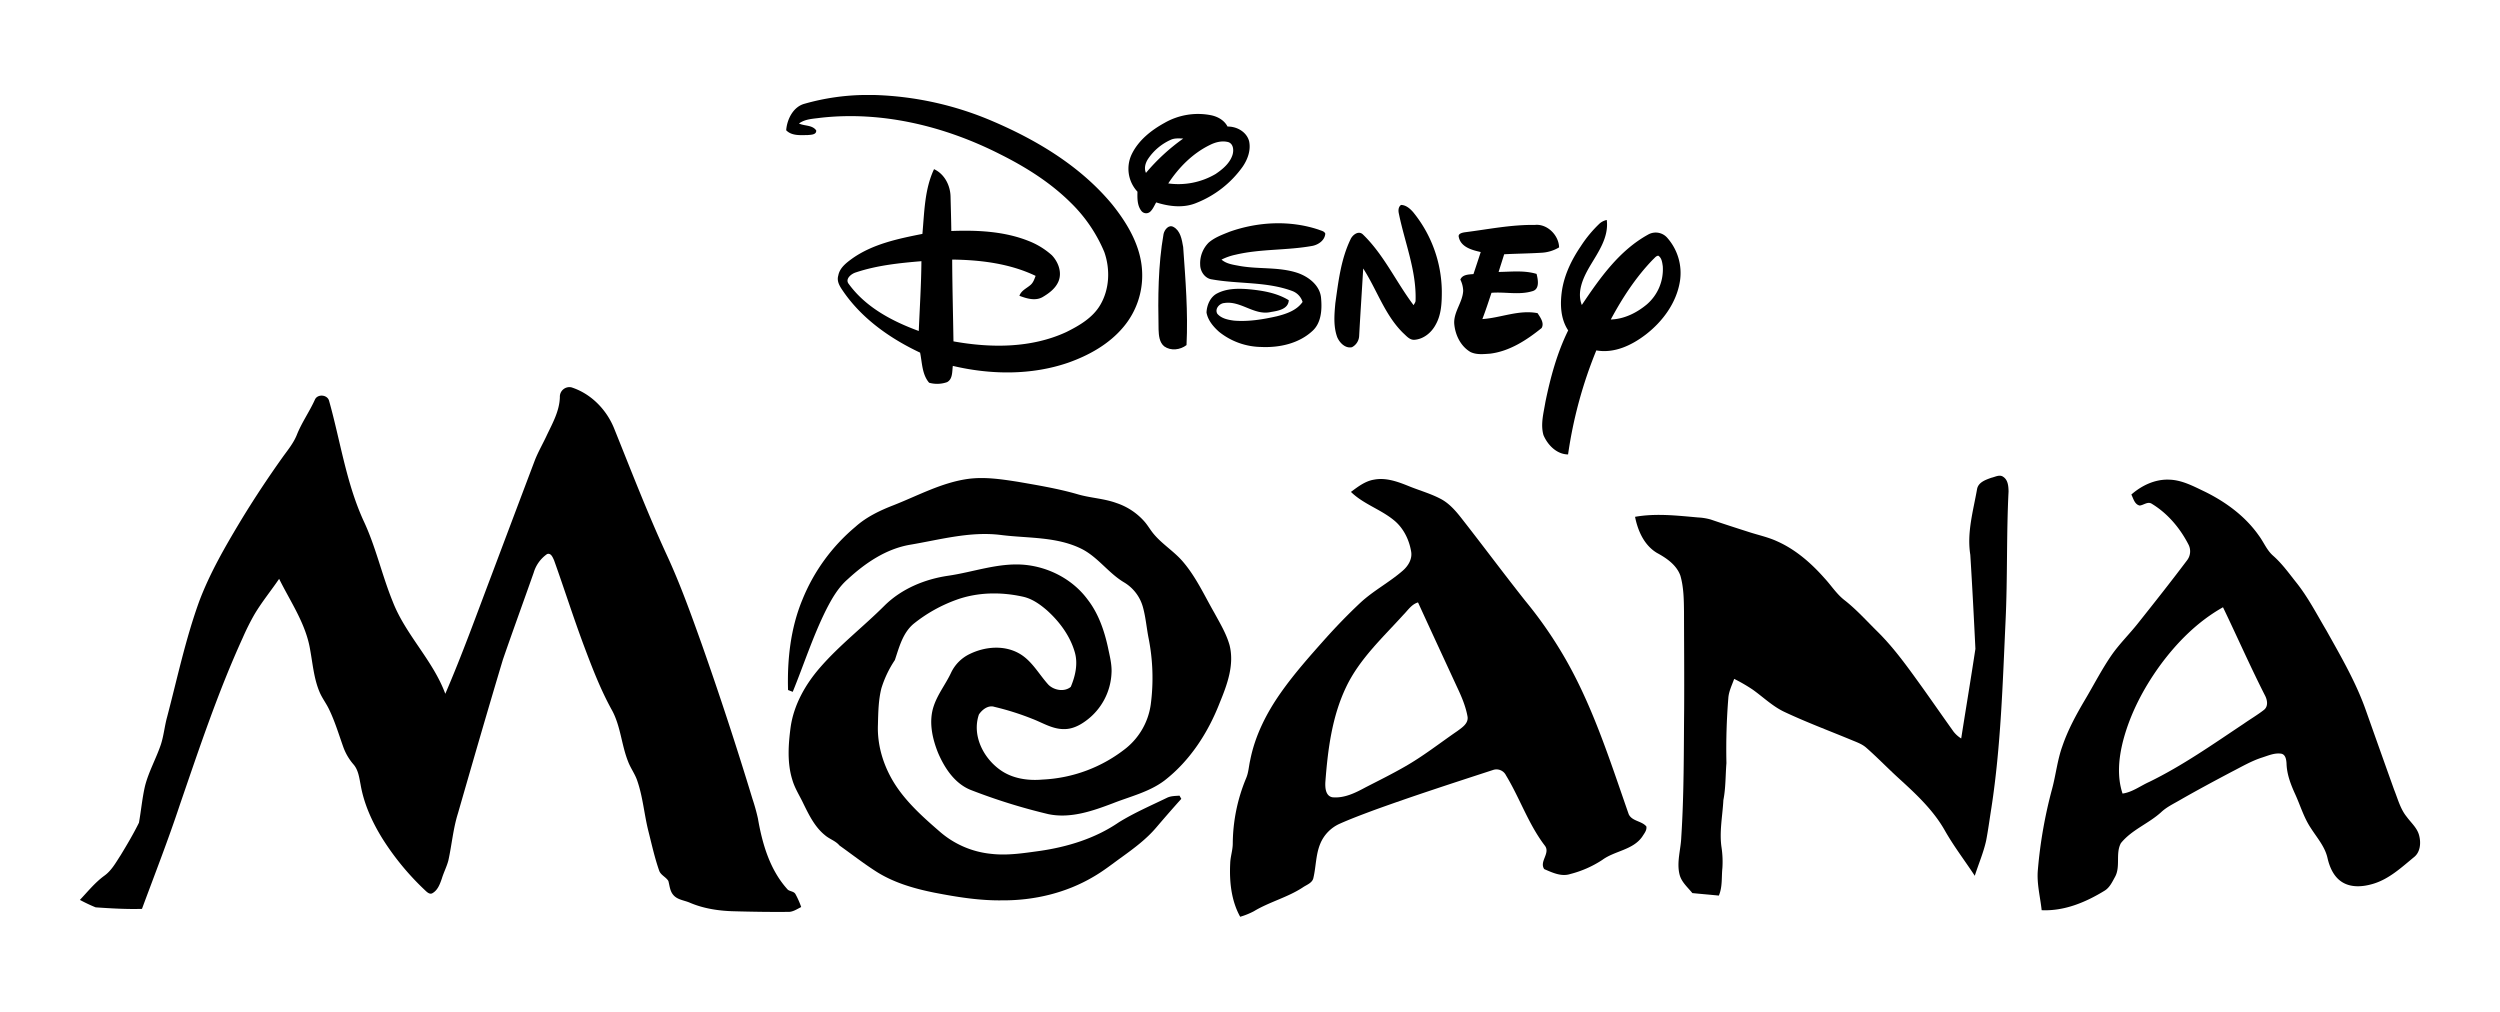 <svg xmlns="http://www.w3.org/2000/svg" viewBox="0 0 1280 518"><defs><style>.a{fill:none;}</style></defs><title>disney_moana_logo-freelogovectors.net</title><path d="M443.127,189.625h4.108a165.915,165.915,0,0,1,61.066,13.463c22.912,9.813,45.027,23.142,61.097,42.53,7.846,9.773,14.696,21.277,15.351,34.1a40.952,40.952,0,0,1-9.6,28.759c-7.364,8.794-17.729,14.53-28.419,18.29-18.915,6.447-39.591,6.115-58.885,1.572-.395,2.829.016,6.771-2.963,8.327a15.222,15.222,0,0,1-9.173.292c-3.642-4.243-3.547-10.2-4.614-15.399-14.964-7.055-29.091-16.892-38.761-30.513-1.77-2.607-4.148-5.531-3.145-8.912.703-4.022,4.148-6.581,7.237-8.833,10.54-7.411,23.426-10.081,35.846-12.547,1.019-11.14,1.082-22.826,5.957-33.144,5.373,2.465,8.359,8.383,8.454,14.119.142,5.847.316,11.693.395,17.54,13.352-.498,27.187.126,39.725,5.167a39.158,39.158,0,0,1,11.756,7.253c3.239,3.421,5.27,8.644,3.437,13.242-1.485,3.698-4.851,6.21-8.185,8.169-3.698,2.125-8.162.743-11.867-.648.924-2.694,3.619-3.777,5.625-5.499,1.438-1.193,2.038-3.01,2.663-4.709-13.242-6.336-28.174-8.162-42.712-8.343.063,13.961.45,27.922.656,41.882,19.167,3.453,39.812,3.54,57.795-4.78,6.629-3.303,13.495-7.277,17.35-13.85,4.78-8.09,5.167-18.33,2.094-27.092a76.396,76.396,0,0,0-17.263-25.338c-10.421-10.326-22.991-18.204-36.059-24.738-28.19-14.316-60.323-22.241-91.989-18.678-3.761.529-7.846.569-11.022,2.931,2.86,1.367,6.826.672,8.817,3.54.19,2.252-2.686,2.212-4.219,2.362-3.745.047-8.32.521-11.148-2.449.419-5.617,3.626-12.136,9.552-13.613A117.187,117.187,0,0,1,443.127,189.625Zm-4.914,90.844c-2.347.687-5.736,3.382-3.619,5.957,8.691,11.938,22.241,19.073,35.814,24.042.498-11.907,1.264-23.813,1.359-35.735C460.461,275.673,449.021,276.858,438.212,280.468Z" transform="translate(0 -141)"/><path d="M596.205,203.941a34.464,34.464,0,0,1,23.663-3.982c3.508.679,6.945,2.552,8.628,5.839,4.709-.103,9.742,2.694,11.03,7.435,1.035,4.63-.735,9.457-3.374,13.242a53.038,53.038,0,0,1-23.544,18.401c-6.589,2.773-14.016,1.873-20.645-.245-.964,1.659-1.691,3.516-3.137,4.835a3.115,3.115,0,0,1-4.511-.569c-2.094-2.781-2.015-6.439-1.936-9.75a17.241,17.241,0,0,1-2.821-19.412C583.043,212.711,589.466,207.662,596.205,203.941Zm3.176,8.659a27.49,27.49,0,0,0-11.575,9.765c-1.367,2.086-2.141,4.756-1.075,7.158a102.372,102.372,0,0,1,19.096-17.587C603.664,211.881,601.388,211.628,599.381,212.6Zm19.973,2.678c-8.786,4.306-15.873,11.519-21.206,19.634a37.611,37.611,0,0,0,24.232-4.82c3.587-2.418,7.229-5.436,8.628-9.679.743-2.283.6-5.633-2.015-6.621C625.747,212.885,622.286,213.777,619.355,215.279Z" transform="translate(0 -141)"/><path d="M717.349,245.934c2.52.047,4.559,1.857,6.147,3.642A65.16,65.16,0,0,1,738.207,289.973c.008,5.831-.174,11.993-3.121,17.208-2.157,4.101-6.21,7.474-10.951,7.798-2.457.111-4.077-2.007-5.728-3.476-9.41-9.236-13.424-22.17-20.447-33.041-.664,11.496-1.446,22.984-2.07,34.487a6.864,6.864,0,0,1-3.674,5.815c-3.389.774-6.313-2.236-7.545-5.096-2.038-5.554-1.501-11.638-.98-17.413,1.549-11.069,2.852-22.47,7.751-32.654.964-2.26,4.029-4.709,6.305-2.623,10.816,10.429,17.034,24.406,26.01,36.273.387-.79,1.075-1.517,1.019-2.457.466-15.264-5.531-29.597-8.533-44.316C715.863,248.92,715.871,246.921,717.349,245.934Z" transform="translate(0 -141)"/><path d="M819.111,255.336a8.303,8.303,0,0,1,3.547-1.714c1.154,9.046-4.559,16.702-8.865,24.066-3.334,5.76-6.51,12.815-3.903,19.468,9.173-13.7,19.12-27.866,33.879-36.012a7.826,7.826,0,0,1,9.686,1.414,27.199,27.199,0,0,1,6.637,22.644c-1.809,10.887-8.754,20.329-17.334,26.989-7.174,5.531-16.141,9.86-25.441,8.217a223.856,223.856,0,0,0-14.466,53.267c-5.831-.063-10.445-4.835-12.594-9.892-1.596-5.594.079-11.361.98-16.924,2.584-12.586,5.965-25.125,11.67-36.691-4.006-6.044-4.195-13.637-3.16-20.574,1.296-8.185,5.017-15.77,9.647-22.565A63.602,63.602,0,0,1,819.111,255.336Zm27.203,18.527c-8.754,9.039-15.659,19.665-21.593,30.711,6.89-.19,13.297-3.421,18.504-7.759A23.661,23.661,0,0,0,851.339,277.276c-.292-1.912-.506-4.227-2.307-5.365C847.831,272.046,847.152,273.152,846.314,273.863Z" transform="translate(0 -141)"/><path d="M629.642,259.618c14.545-5.12,30.884-5.949,45.596-1.003,1.154.506,2.765.672,3.31,1.999-.229,3.374-3.421,5.617-6.494,6.257-13.068,2.41-26.57,1.47-39.536,4.559a29.51,29.51,0,0,0-7.103,2.489c2.639,2.291,6.273,2.655,9.576,3.295,9.758,1.691,19.957.356,29.454,3.547,5.736,1.999,11.559,6.55,11.962,13.06.506,5.728.111,12.531-4.472,16.647-6.937,6.408-16.781,8.572-25.994,8.185a35.239,35.239,0,0,1-21.743-7.735c-2.963-2.623-5.768-5.918-6.463-9.908.166-3.864,1.975-8.114,5.625-9.876,4.74-2.418,10.255-2.465,15.446-2.094,7.245.648,14.743,1.809,21.048,5.673-.213,4.59-5.515,5.444-9.102,6.02-8.501,2.023-15.494-5.926-23.916-4.582-2.536.198-4.985,3.034-3.563,5.491,2.07,2.441,5.475,3.113,8.501,3.516,7.379.616,14.782-.6,21.964-2.22,4.891-1.24,10.168-2.994,13.186-7.34a8.704,8.704,0,0,0-5.278-5.602c-13.155-4.891-27.455-3.508-41.076-5.941-3.571-.411-6.044-4.006-6.076-7.443a14.987,14.987,0,0,1,4.338-11.385C621.93,262.541,625.889,261.135,629.642,259.618Z" transform="translate(0 -141)"/><path d="M750.114,259.91c11.867-1.509,23.702-3.927,35.72-3.745,6.344-.695,12.286,5.278,12.42,11.496a19.547,19.547,0,0,1-9.268,2.757c-6.273.387-12.57.435-18.843.766-.94,3.026-1.92,6.036-2.86,9.054,6.479-.087,13.123-.909,19.444,1.003.758,2.987,1.73,7.964-2.331,8.896-6.739,1.991-13.866.198-20.755.782-1.501,4.503-2.963,9.015-4.669,13.447,9.473-.624,18.685-4.883,28.269-3.026,1.383,2.173,3.571,5.041,2.07,7.616-7.656,6.178-16.386,11.883-26.357,13.115-3.334.237-6.953.664-10.058-.837-5.112-2.987-7.925-8.92-8.335-14.68-.253-5.957,4.274-10.753,4.59-16.6a13.624,13.624,0,0,0-1.454-5.799c1.075-2.655,4.33-2.599,6.716-2.829q1.884-5.629,3.721-11.282c-4.432-.996-10.192-2.512-11.235-7.68C746.384,260.542,748.834,260.1,750.114,259.91Z" transform="translate(0 -141)"/><path d="M595.739,260.795c.466-2.141,2.599-4.954,5.041-3.619,3.682,1.944,4.345,6.629,5.009,10.334,1.177,16.694,2.552,33.436,1.707,50.178-3.208,2.465-7.996,3.089-11.393.664-2.536-2.046-2.805-5.61-2.915-8.628C592.855,293.394,592.927,276.929,595.739,260.795Z" transform="translate(0 -141)"/><path d="M286.651,344.37a4.893,4.893,0,0,1,5.949-5.041c9.939,3.216,17.824,11.251,21.751,20.827,8.778,21.775,17.224,43.707,27.06,65.032,6.85,14.79,12.341,30.142,17.824,45.477q13.878,39.358,26.01,79.316a101.407,101.407,0,0,1,2.813,10.081c2.236,13.06,6.178,26.531,15.343,36.502,1.225.901,3.152.798,3.919,2.291a42.177,42.177,0,0,1,2.892,6.55c-2.181,1.067-4.322,2.631-6.866,2.481-9.197.087-18.385-.063-27.574-.316-7.711-.19-15.501-1.343-22.628-4.409-2.86-1.233-6.4-1.454-8.478-4.029-1.683-1.983-1.809-4.677-2.465-7.071-1.233-2.062-3.911-2.963-4.717-5.325-2.315-6.621-3.816-13.495-5.531-20.281-2.133-8.517-2.789-17.382-5.673-25.709-1.154-3.492-3.437-6.455-4.717-9.884-3.366-8.462-3.784-17.911-8.122-26.017-5.776-10.374-10.066-21.49-14.237-32.583-5.515-14.688-10.247-29.652-15.533-44.418-.656-1.406-1.541-3.856-3.547-3.176a17.688,17.688,0,0,0-6.866,9.513c-5.23,14.854-10.642,29.652-15.778,44.545-7.853,26.168-15.446,52.422-22.999,78.684-2.481,7.853-3.145,16.118-4.914,24.137-.83,3.184-2.386,6.115-3.334,9.268-.956,2.726-2.038,5.847-4.669,7.403-1.304.924-2.686-.205-3.611-1.09a135.59,135.59,0,0,1-22.17-26.8c-5.246-8.485-9.481-17.761-11.164-27.645-.711-3.595-1.169-7.529-3.698-10.382a28.075,28.075,0,0,1-5.215-8.999c-2.275-6.384-4.219-12.91-7.182-19.025-1.501-3.2-3.737-6.005-5.049-9.299-2.757-6.7-3.35-13.984-4.638-21.048-2.11-13.368-10.05-24.666-15.92-36.565-4.14,6.076-8.817,11.78-12.586,18.109a124.318,124.318,0,0,0-6.06,12.096c-12.665,27.74-22.296,56.72-32.204,85.519-5.941,17.943-12.823,35.546-19.381,53.26-7.917.221-15.833-.245-23.726-.79a84.012,84.012,0,0,1-8.051-3.808c4.014-4.251,7.695-8.849,12.436-12.325,3.769-2.67,5.981-6.811,8.446-10.587,3.295-5.428,6.542-10.911,9.355-16.608,1.114-6.234,1.659-12.586,3.097-18.772,1.88-7.395,5.704-14.079,8.13-21.285,1.493-4.582,1.896-9.426,3.184-14.056,5.23-19.878,9.481-40.073,16.513-59.422,5.444-14.38,13.171-27.732,21.056-40.871,6.89-11.377,14.253-22.47,21.98-33.294,2.505-3.421,5.199-6.787,6.818-10.745,2.497-6.36,6.51-11.946,9.307-18.164,1.343-3.073,6.463-2.599,7.269.632,5.76,20.471,8.73,41.851,17.619,61.334,6.281,13.281,9.386,27.748,14.917,41.321,6.597,17.09,20.613,30.094,26.958,47.31,8.643-20.029,16.023-40.563,23.758-60.947q10.962-29.166,21.98-58.308c1.77-4.63,4.322-8.896,6.368-13.392C283.032,357.478,286.453,351.307,286.651,344.37Z" transform="translate(0 -141)"/><path d="M1019.595,385.605c1.959-.419,4.251-1.833,6.092-.435,2.433,1.596,2.647,4.835,2.694,7.474-1.122,22.122-.482,44.284-1.541,66.406-1.47,31.88-2.394,63.878-7.229,95.474-.901,5.602-1.628,11.227-2.694,16.797-1.359,6.21-3.919,12.057-5.831,18.093-5.017-7.648-10.603-14.925-15.146-22.873-5.894-10.587-14.861-18.93-23.718-26.997-5.617-5.104-10.879-10.595-16.584-15.612-2.22-2.015-5.112-2.963-7.814-4.108-11.512-4.764-23.197-9.125-34.471-14.451-5.902-2.852-10.642-7.482-15.928-11.259a85.391,85.391,0,0,0-9.528-5.531c-1.146,3.231-2.765,6.376-2.994,9.852a327.004,327.004,0,0,0-.972,33.27c-.506,6.321-.332,12.697-1.564,18.946-.419,8.162-2.181,16.355-.901,24.516a49.468,49.468,0,0,1,.395,10.311c-.49,4.693.103,9.615-1.817,14.063-4.519-.458-9.046-.822-13.558-1.28-2.41-3.002-5.594-5.633-6.558-9.521-1.572-6.352.656-12.768.885-19.144,1.414-21.806,1.264-43.668,1.47-65.506.095-16.615-.04-33.223-.071-49.831-.079-6.21-.126-12.539-1.865-18.551-1.999-5.483-7.071-8.952-11.986-11.614-6.534-3.911-9.797-11.29-11.211-18.48,10.682-1.904,21.546-.624,32.267.324a28.733,28.733,0,0,1,6.494,1.059c6.463,2.212,12.973,4.306,19.483,6.384,4.78,1.564,9.75,2.591,14.348,4.701,9.544,4.203,17.556,11.211,24.406,18.962,3.429,3.69,6.147,8.059,10.16,11.18,6.194,4.827,11.425,10.714,17.003,16.205,8.809,8.723,15.952,18.891,23.173,28.909,5.27,7.395,10.445,14.861,15.723,22.249a15.468,15.468,0,0,0,3.927,3.516c2.402-15.296,4.954-30.576,7.277-45.888-.782-16.062-1.612-32.125-2.615-48.171-1.825-11.314,1.509-22.509,3.453-33.563C1012.864,387.92,1016.632,386.671,1019.595,385.605Z" transform="translate(0 -141)"/><path d="M495.422,386.229c8.541-1.193,17.153.111,25.591,1.422,10.224,1.786,20.487,3.468,30.474,6.336,6.589,1.991,13.605,2.181,20.092,4.551a32.941,32.941,0,0,1,14.545,9.686c1.699,1.999,2.979,4.314,4.685,6.305,4.488,5.325,10.603,8.96,15.059,14.308,6.597,7.782,10.832,17.153,15.881,25.938,2.9,5.333,6.107,10.627,7.774,16.505,2.56,10.089-1.209,20.25-5.009,29.494-5.941,15.304-15.185,29.668-28.253,39.82-7.767,5.886-17.429,8.138-26.349,11.646-10.484,3.982-21.775,7.964-33.12,5.61a300.972,300.972,0,0,1-39.796-12.404c-8.162-3.263-13.329-11.14-16.679-18.915-3.042-7.553-4.93-16.205-2.204-24.145,2.031-6.052,6.092-11.116,8.794-16.86a20.179,20.179,0,0,1,9.765-9.758c7.664-3.682,17.153-4.551,24.809-.379,6.724,3.619,10.334,10.721,15.312,16.197,2.884,2.876,8.225,3.816,11.44,1.09,2.354-5.562,3.808-11.962,2.007-17.911-2.433-8.304-7.79-15.486-14.15-21.23-3.65-3.16-7.774-6.092-12.586-7.079-11.148-2.449-23.039-2.26-33.839,1.643A76.204,76.204,0,0,0,467.864,460.307c-5.641,4.669-7.466,12.001-9.686,18.63a55.305,55.305,0,0,0-6.89,14.419c-1.549,6.084-1.628,12.428-1.786,18.67-.474,11.685,3.547,23.292,10.247,32.788,6.036,8.549,13.937,15.517,21.806,22.32a47.054,47.054,0,0,0,26.049,11.045c8.225.948,16.457-.371,24.595-1.485,14.324-2.054,28.554-6.4,40.587-14.64,7.853-4.867,16.355-8.533,24.643-12.554,1.999-1.011,4.29-.948,6.471-1.13.229.403.695,1.225.924,1.635-4.361,4.835-8.628,9.75-12.855,14.703-4.985,5.87-11.203,10.5-17.413,14.988-4.899,3.508-9.623,7.292-14.869,10.287-13.984,8.241-30.315,12.088-46.488,11.993-11.709.182-23.307-1.707-34.764-3.927-10.666-2.149-21.364-5.246-30.529-11.282-6.218-4.029-12.072-8.58-18.101-12.878-1.975-2.386-5.057-3.231-7.356-5.215-5.246-4.187-8.241-10.374-11.14-16.268-1.904-4.022-4.385-7.798-5.633-12.104-2.734-8.77-2.054-18.14-.869-27.116,1.667-11.44,7.577-21.814,15.083-30.442,10.058-11.575,22.28-20.969,33.097-31.793,8.715-8.549,20.471-13.408,32.433-15.17,12.957-1.872,25.646-6.732,38.919-5.625,12.641,1.122,24.88,7.482,32.472,17.745,5.562,7.142,8.557,15.881,10.469,24.635.853,4.148,1.967,8.312,1.833,12.586a31.981,31.981,0,0,1-13.392,25.117c-3.168,2.299-6.897,4.108-10.895,4.053-5.87.095-10.958-3.216-16.26-5.238a137.042,137.042,0,0,0-19.389-6.131c-3.176-1.051-6.297,1.383-7.972,3.895-3.626,10.587,2.165,22.186,10.879,28.364,6.234,4.48,14.221,5.633,21.719,4.954a74.155,74.155,0,0,0,42.783-16.094,35.008,35.008,0,0,0,12.594-22.312,104.373,104.373,0,0,0-1.114-34.045c-1.003-5.088-1.422-10.295-2.749-15.32a21.379,21.379,0,0,0-9.734-13.155c-7.932-4.685-13.265-12.736-21.474-17.018-12.847-6.55-27.669-5.515-41.582-7.277-15.746-1.991-31.224,2.41-46.615,5.001-12.254,2.11-22.889,9.347-31.864,17.635-4.93,4.274-8.209,10.042-11.132,15.794-6.724,13.51-11.338,27.922-17.034,41.874-.6-.237-1.801-.703-2.402-.932-.442-15.659,1.288-31.627,7.324-46.196a95.129,95.129,0,0,1,27.195-37.387c5.681-5.104,12.681-8.399,19.744-11.132C470.124,394.683,482.086,388.141,495.422,386.229Z" transform="translate(0 -141)"/><path d="M691.679,392.858c3.587-2.647,7.269-5.538,11.796-6.273,6.392-1.248,12.689,1.233,18.52,3.595,5.428,2.157,11.116,3.745,16.252,6.581,4.417,2.528,7.688,6.55,10.761,10.516,10.769,13.763,21.19,27.795,32.046,41.487a213.808,213.808,0,0,1,18.283,25.907c15.596,25.867,24.658,54.879,34.566,83.212,1.699,3.634,6.629,3.389,9.023,6.242.387,1.952-1.106,3.634-2.062,5.199-4.812,6.929-14.095,7.237-20.503,11.962a54.124,54.124,0,0,1-16.355,7.206c-4.582,1.509-9.22-.719-13.368-2.52-2.655-3.919,3.31-8.114.324-12.001-8.391-10.974-12.791-24.271-19.902-36.004a5.425,5.425,0,0,0-6.589-2.749c-20.503,6.692-41.037,13.337-61.318,20.7-5.799,2.173-11.614,4.33-17.271,6.858a19.24,19.24,0,0,0-9.868,10.121c-2.331,5.515-2.181,11.622-3.508,17.382-.45,2.836-3.54,3.705-5.578,5.143-7.79,5.088-16.987,7.34-24.935,12.128a36.719,36.719,0,0,1-7.016,2.829c-4.582-8.248-5.57-17.998-5.112-27.274.079-3.476,1.319-6.811,1.312-10.287a88.409,88.409,0,0,1,6.826-33.342c1.272-2.939,1.375-6.186,2.102-9.276,2.457-12.523,8.343-24.121,15.644-34.495,6.897-9.813,14.901-18.796,22.865-27.74,5.712-6.368,11.662-12.515,17.903-18.362,6.637-6.178,14.79-10.405,21.625-16.355,2.813-2.402,5.041-5.997,4.369-9.837-1.027-6.186-4.014-12.223-8.983-16.181C706.73,401.699,698,399.044,691.679,392.858ZM718.542,455.772c-10.556,11.662-22.509,22.628-29.352,37.047-7.213,15.098-9.355,31.967-10.595,48.472-.174,2.908.032,7.253,3.619,7.917,6.131.585,11.851-2.323,17.089-5.159,6.589-3.374,13.226-6.668,19.657-10.35,9.584-5.404,18.235-12.246,27.289-18.456,2.362-1.746,5.578-3.8,5.159-7.198-.94-5.436-3.16-10.556-5.507-15.509-6.629-14.372-13.289-28.712-19.871-43.099C722.706,450.407,720.849,453.457,718.542,455.772Z" transform="translate(0 -141)"/><path d="M1091.248,394.209c5.301-4.646,12.136-7.917,19.31-7.624,6.573.142,12.475,3.374,18.275,6.123,10.777,5.294,20.795,12.641,27.732,22.565,2.489,3.342,4.022,7.411,7.221,10.216,4.654,4.077,8.233,9.157,12.08,13.969,5.957,7.529,10.366,16.11,15.249,24.342,7.482,13.376,15.264,26.729,20.337,41.25q7.123,20.123,14.308,40.215c1.92,4.733,3.176,9.892,6.463,13.921,2.275,3.129,5.491,5.791,6.408,9.71.948,3.705.585,8.351-2.591,10.903-6.463,5.309-12.839,11.314-21.056,13.732-5.175,1.549-11.227,2.07-15.96-.988-4.195-2.71-6.289-7.585-7.348-12.278-1.327-5.855-5.436-10.421-8.572-15.359-3.547-5.309-5.325-11.496-7.956-17.255-2.299-5.017-4.33-10.326-4.448-15.912-.142-1.809-.458-4.274-2.552-4.819-3.374-.585-6.629.869-9.765,1.88-5.625,1.77-10.706,4.804-15.928,7.458-8.865,4.693-17.714,9.434-26.412,14.427-3.287,1.912-6.787,3.555-9.568,6.194-6.423,5.831-15.051,8.96-20.574,15.817-2.884,5.349-.032,12.025-3.058,17.366-1.367,2.489-2.647,5.262-5.104,6.858-9.71,6.005-20.779,10.65-32.409,10.105-.735-6.897-2.599-13.755-1.936-20.74a234.93,234.93,0,0,1,7.316-41.503c1.912-7.19,2.678-14.664,5.207-21.696,2.86-8.414,7.142-16.252,11.646-23.884,4.543-7.648,8.596-15.604,13.668-22.928,3.982-5.673,8.952-10.54,13.25-15.952,8.533-10.714,17.026-21.459,25.259-32.401a7.543,7.543,0,0,0,.853-7.94c-4.314-8.462-10.666-16.062-18.828-21.016-2.117-1.398-4.14.656-6.234.877C1092.907,399.281,1092.306,396.255,1091.248,394.209Zm14.506,87.747c-8.343,11.575-15.091,24.461-18.725,38.311-2.244,8.794-3.2,18.283-.284,27.045,5.017-.719,9.118-3.927,13.645-5.965,17.05-8.32,32.599-19.262,48.353-29.755,3.429-2.402,7.071-4.527,10.382-7.111,2.41-1.88,1.722-5.27.442-7.609-7.514-14.806-14.19-30.007-21.388-44.956C1125.182,459.193,1114.484,470.001,1105.754,481.955Z" transform="translate(0 -141)"/><rect class="a" width="1280" height="518"/></svg>